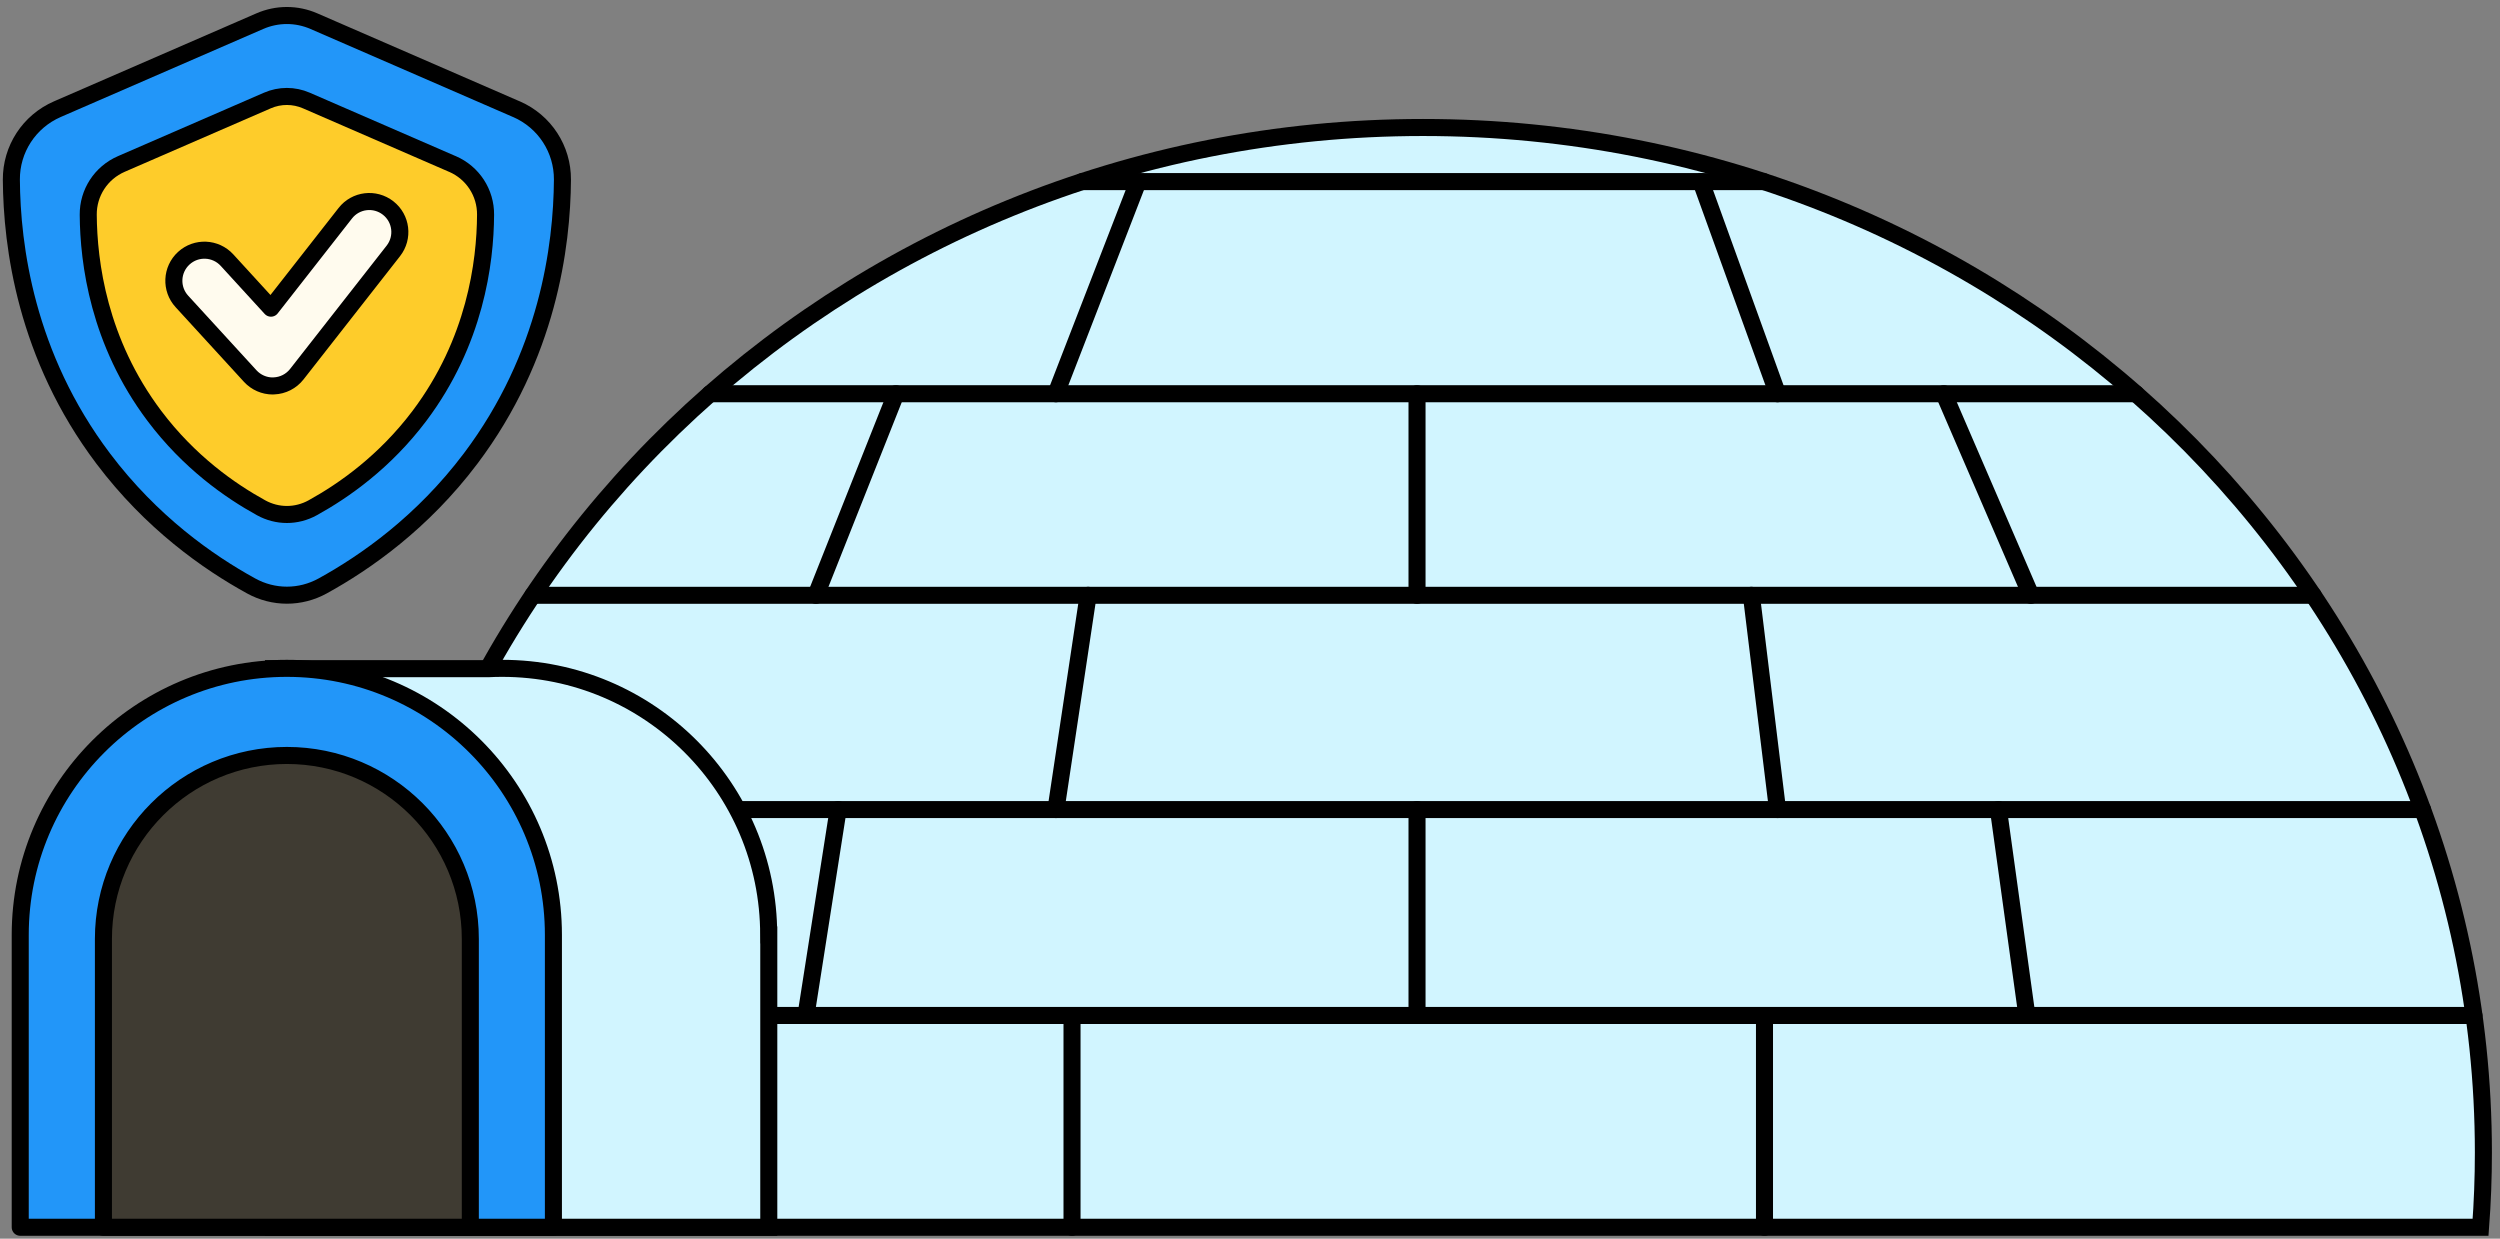 <svg width="220" height="109" viewBox="0 0 220 109" fill="none" xmlns="http://www.w3.org/2000/svg">
<rect x="0" y="0" width="220" height="109" fill="#808080" stroke="none"/>
<path d="M218.538 101.422C218.538 103.634 218.456 105.824 218.291 107.999H32.156C31.991 105.824 31.908 103.634 31.908 101.422C31.908 51.607 73.683 11.219 125.223 11.219C176.763 11.219 218.538 51.607 218.538 101.422Z" fill="#D1F5FF" stroke="black" stroke-width="1.5" stroke-miterlimit="10"/>
<path d="M95.231 15.982H155.215" stroke="black" stroke-width="1.5" stroke-miterlimit="10" stroke-linecap="round"/>
<path d="M62.485 34.649H187.96" stroke="black" stroke-width="1.5" stroke-miterlimit="10" stroke-linecap="round"/>
<path d="M46.894 52.387H203.561" stroke="black" stroke-width="1.5" stroke-miterlimit="10" stroke-linecap="round"/>
<path d="M213.184 71.242H37.264" stroke="black" stroke-width="1.5" stroke-miterlimit="10" stroke-linecap="round"/>
<path d="M217.705 89.362H32.74" stroke="black" stroke-width="1.5" stroke-miterlimit="10" stroke-linecap="round"/>
<path d="M149.681 15.982L156.423 34.649" stroke="black" stroke-width="1.5" stroke-miterlimit="10" stroke-linecap="round"/>
<path d="M171.062 34.649L178.72 52.387" stroke="black" stroke-width="1.5" stroke-miterlimit="10" stroke-linecap="round"/>
<path d="M154.12 52.387L156.423 71.242" stroke="black" stroke-width="1.5" stroke-miterlimit="10" stroke-linecap="round"/>
<path d="M175.863 71.242L178.368 89.362" stroke="black" stroke-width="1.5" stroke-miterlimit="10" stroke-linecap="round"/>
<path d="M155.275 89.362V107.999" stroke="black" stroke-width="1.5" stroke-miterlimit="10" stroke-linecap="round"/>
<path d="M124.698 71.242V89.362" stroke="black" stroke-width="1.5" stroke-miterlimit="10" stroke-linecap="round"/>
<path d="M124.698 52.387V34.649" stroke="black" stroke-width="1.5" stroke-miterlimit="10" stroke-linecap="round"/>
<path d="M100.151 15.982L92.921 34.649" stroke="black" stroke-width="1.5" stroke-miterlimit="10" stroke-linecap="round"/>
<path d="M78.843 34.649L71.801 52.387" stroke="black" stroke-width="1.5" stroke-miterlimit="10" stroke-linecap="round"/>
<path d="M95.756 52.387L92.921 71.242" stroke="black" stroke-width="1.5" stroke-miterlimit="10" stroke-linecap="round"/>
<path d="M73.758 71.242L70.923 89.362" stroke="black" stroke-width="1.5" stroke-miterlimit="10" stroke-linecap="round"/>
<path d="M94.338 89.362V107.999" stroke="black" stroke-width="1.5" stroke-miterlimit="10" stroke-linecap="round"/>
<path d="M67.653 82.274V107.999H24.07V58.844H42.985C43.39 58.822 43.788 58.814 44.193 58.814C50.673 58.814 56.53 61.439 60.775 65.684C65.02 69.929 67.645 75.794 67.645 82.274H67.653Z" fill="#D1F5FF" stroke="black" stroke-width="1.5" stroke-miterlimit="10"/>
<path d="M25.24 58.814C38.185 58.814 48.7 69.329 48.7 82.274V107.999H1.78V82.274C1.78 69.329 12.295 58.814 25.24 58.814Z" fill="#2296F9" stroke="black" stroke-width="1.5" stroke-linecap="round" stroke-linejoin="round"/>
<path d="M25.241 66.48C34.151 66.48 41.388 73.717 41.388 82.627V108H9.101V82.627C9.101 73.717 16.338 66.48 25.248 66.48H25.241Z" fill="#3F3B32" stroke="black" stroke-width="1.5" stroke-linecap="round" stroke-linejoin="round"/>
<path d="M45.438 9.606L27.633 1.866C26.103 1.198 24.385 1.198 22.855 1.866L5.05 9.606C2.553 10.693 0.985 13.131 1 15.808C1.038 21.658 2.275 31.326 9.078 40.348C13.323 45.981 18.303 49.476 22.098 51.561C24.07 52.648 26.425 52.648 28.398 51.561C32.185 49.476 37.173 45.981 41.418 40.348C48.213 31.326 49.458 21.651 49.495 15.808C49.51 13.131 47.943 10.693 45.445 9.606H45.438Z" fill="#2296F9" stroke="black" stroke-width="1.5" stroke-linecap="round" stroke-linejoin="round"/>
<path d="M39.805 14.428L26.965 8.848C25.862 8.368 24.625 8.368 23.522 8.848L10.682 14.428C8.882 15.208 7.75 16.971 7.765 18.898C7.795 23.113 8.687 30.088 13.585 36.598C16.645 40.663 20.237 43.176 22.975 44.683C24.4 45.471 26.095 45.471 27.52 44.683C30.25 43.176 33.85 40.656 36.91 36.598C41.807 30.088 42.707 23.113 42.73 18.898C42.745 16.963 41.612 15.208 39.812 14.428H39.805Z" fill="#FECC2A" stroke="black" stroke-width="1.5" stroke-linecap="round" stroke-linejoin="round"/>
<path d="M24.002 33.966C23.252 33.966 22.532 33.651 22.022 33.096L16.007 26.526C15.002 25.431 15.077 23.729 16.172 22.724C17.267 21.718 18.97 21.794 19.975 22.889L23.845 27.119L30.385 18.764C31.3 17.593 32.987 17.391 34.157 18.306C35.327 19.221 35.53 20.909 34.615 22.078L26.117 32.931C25.63 33.553 24.895 33.928 24.107 33.959C24.07 33.959 24.04 33.959 24.002 33.959V33.966Z" fill="#FFFBEE" stroke="black" stroke-width="1.5" stroke-linecap="round" stroke-linejoin="round"/>
</svg>
